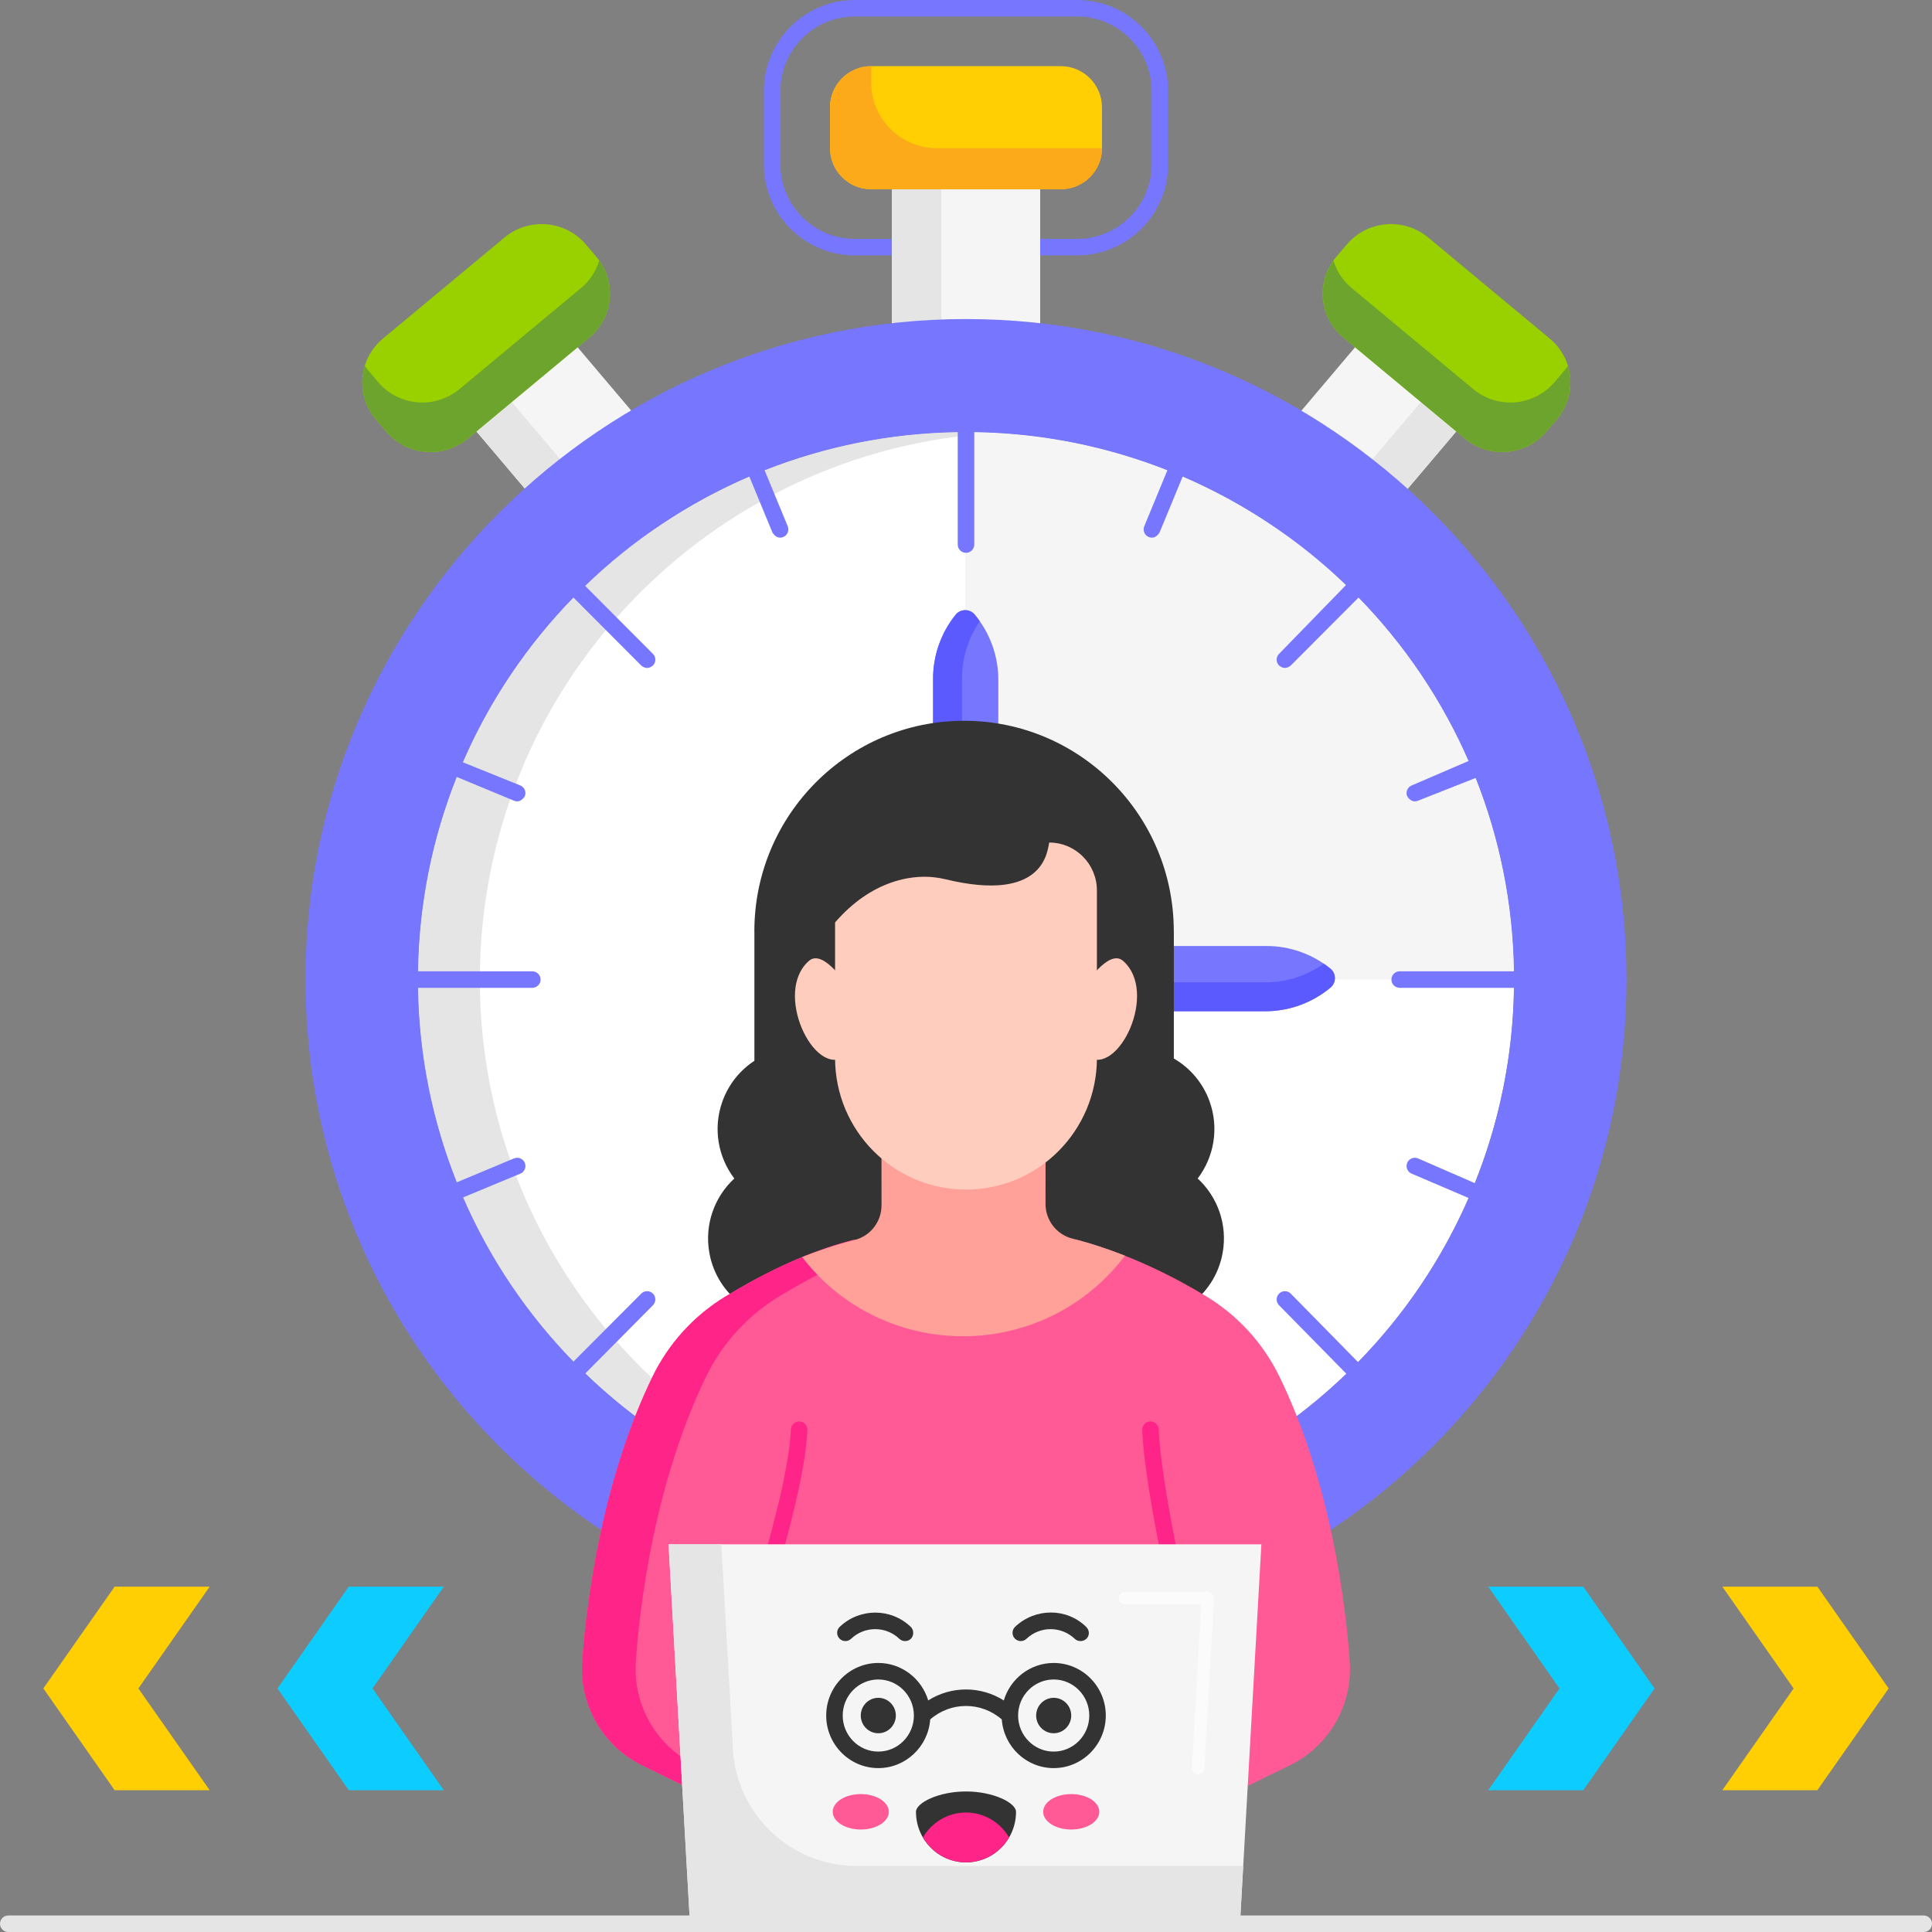 <svg id="Layer_1" enable-background="new 0 0 468 468" height="512" viewBox="0 0 468 468" width="512" xmlns="http://www.w3.org/2000/svg"><rect x="0" y="0" width="468" height="468" fill="#808080" stroke="none"/><g><g><g><g><path d="m260.931 61.868h-53.862c-12.149 0-22.033-9.884-22.033-22.032v-17.804c0-12.148 9.884-22.032 22.033-22.032h53.862c12.149 0 22.033 9.884 22.033 22.032v17.804c0 12.148-9.884 22.032-22.033 22.032zm-53.862-57.868c-9.943 0-18.033 8.089-18.033 18.032v17.804c0 9.943 8.089 18.032 18.033 18.032h53.862c9.943 0 18.033-8.089 18.033-18.032v-17.804c0-9.943-8.089-18.032-18.033-18.032z" fill="#7676ff"/><path d="m216.032 36.478h35.936v55.669h-35.936z" fill="#f5f5f5"/><g><path d="m216.032 36.478h11.996v55.669h-11.996z" fill="#e5e5e5"/></g><g><path d="m256.941 16.023h-45.882c-5.523 0-10 4.477-10 10v9.823c0 5.523 4.477 10 10 10h45.882c5.523 0 10-4.477 10-10v-9.823c0-5.523-4.477-10-10-10z" fill="#ffce03"/><path d="m211.041 19.999v-3.976c-5.513 0-9.982 4.451-9.982 9.941v9.941c0 5.49 4.469 9.941 9.982 9.941h45.918c5.513 0 9.982-4.451 9.982-9.941h-39.928c-8.821 0-15.972-7.121-15.972-15.906z" fill="#fcaa1a"/></g></g><g><g><path d="m103.761 90.75 24.512-20.383 41.136 48.583-24.512 20.382z" fill="#f5f5f5"/><path d="m146.042 123.454-33.72-39.823-8.56 7.119 41.135 48.582 24.512-20.382-7.416-8.759z" fill="#e5e5e5"/><g><path d="m92.75 82.027 29.465-24.502c5.92-4.923 14.751-4.158 19.718 1.708l2.556 3.019c4.96 5.857 4.188 14.585-1.723 19.501l-29.466 24.502c-5.92 4.923-14.751 4.158-19.718-1.708l-2.556-3.019c-4.959-5.857-4.188-14.585 1.724-19.501z" fill="#99d100"/><path d="m145.16 63.131c-.756 2.5-2.226 4.818-4.395 6.622l-29.465 24.501c-5.92 4.923-14.751 4.158-19.718-1.708l-2.556-3.019c-.241-.285-.457-.582-.671-.879-1.305 4.314-.469 9.171 2.671 12.879l2.556 3.019c4.967 5.866 13.798 6.631 19.718 1.708l29.465-24.501c5.625-4.677 6.585-12.799 2.395-18.622z" fill="#6ca42e"/></g></g><g><path d="m364.406 90.75-24.512-20.383-41.136 48.583 24.512 20.382z" fill="#f5f5f5"/><path d="m322.126 123.454 33.719-39.823 8.561 7.119-41.136 48.582-24.512-20.382 7.416-8.759z" fill="#e5e5e5"/><g><path d="m375.417 82.027-29.465-24.502c-5.92-4.923-14.751-4.158-19.718 1.708l-2.556 3.019c-4.96 5.857-4.188 14.585 1.723 19.501l29.465 24.502c5.92 4.923 14.751 4.158 19.718-1.708l2.556-3.019c4.96-5.857 4.189-14.585-1.723-19.501z" fill="#99d100"/><path d="m323.007 63.131c.756 2.5 2.226 4.818 4.395 6.622l29.465 24.501c5.92 4.923 14.751 4.158 19.718-1.708l2.556-3.019c.241-.285.457-.582.671-.879 1.305 4.314.469 9.171-2.671 12.879l-2.556 3.019c-4.967 5.866-13.798 6.631-19.718 1.708l-29.465-24.501c-5.625-4.677-6.585-12.799-2.395-18.622z" fill="#6ca42e"/></g></g></g><ellipse cx="234" cy="237.286" fill="#fff" rx="132.769" ry="132.64"/><g><path d="m116.231 237.286c0-70.74 55.433-128.539 125.269-132.425-2.483-.138-4.982-.215-7.5-.215-73.326 0-132.769 59.385-132.769 132.64s59.443 132.64 132.769 132.64c2.518 0 5.017-.077 7.5-.215-69.836-3.887-125.269-61.686-125.269-132.425z" fill="#e5e5e5"/></g><path d="m234 104.646c-.018 0-.035 0-.053 0l-.392 132.639h133.214c0-73.254-59.443-132.639-132.769-132.639z" fill="#f5f5f5"/><g><g><path d="m241.827 229.087v-64.449c0-5.744-2.02-11.313-5.719-15.763-1.201-1.445-3.456-1.423-4.627.045l-.05.063c-3.502 4.388-5.405 9.802-5.405 15.378v67.047 2.321l15.802.076v-4.718z" fill="#7676ff"/><path d="m233.026 231.408v-67.047c0-4.957 1.512-9.782 4.307-13.877-.386-.55-.791-1.089-1.224-1.61-1.201-1.445-3.456-1.423-4.627.045l-.05.063c-3.502 4.388-5.405 9.802-5.405 15.378v67.047 2.321l15.802.076v-.034l-8.802-.042v-2.32z" fill="#5a5aff"/></g><g><path d="m242.075 244.957h64.449c5.744 0 11.313-2.02 15.763-5.719 1.445-1.201 1.423-3.456-.045-4.627l-.063-.05c-4.388-3.502-9.802-5.405-15.378-5.405h-67.047-2.321l-.076 15.802h4.718z" fill="#7676ff"/><path d="m322.179 234.561c-.487-.388-.991-.75-1.501-1.098-4.149 2.915-9.081 4.495-14.153 4.495h-64.449-4.685l-.034 7h4.718 64.449c5.744 0 11.313-2.02 15.763-5.719 1.445-1.201 1.423-3.456-.045-4.627z" fill="#5a5aff"/></g></g><g fill="#7676ff"><path d="m234 371.926c-1.104 0-2-.896-2-2v-27.271c0-1.104.896-2 2-2s2 .896 2 2v27.271c0 1.104-.896 2-2 2z"/><g><path d="m183.392 361.83c-.254 0-.513-.049-.763-.152-1.021-.422-1.506-1.591-1.085-2.612l5.574-13.497c.421-1.021 1.591-1.508 2.612-1.085 1.021.422 1.506 1.591 1.085 2.612l-5.574 13.497c-.318.77-1.064 1.237-1.849 1.237z"/><path d="m284.609 361.83c-.786 0-1.531-.466-1.85-1.237l-5.574-13.497c-.421-1.021.064-2.19 1.085-2.612 1.023-.424 2.191.064 2.612 1.085l5.574 13.497c.421 1.021-.064 2.19-1.085 2.612-.249.103-.508.152-.762.152z"/><path d="m234 77.285c-88.224 0-160 71.776-160 160s71.776 160 160 160 160-71.776 160-160-71.776-160-160-160zm123.271 209.32-13.783-5.998c-1.02-.426-2.19.06-2.614 1.079-.423 1.021.06 2.19 1.08 2.614l13.817 5.906c-6.482 14.867-15.618 28.31-26.8 39.748l-16.301-16.596c-.781-.782-2.047-.784-2.829-.004-.782.779-.784 2.046-.004 2.828l16.304 16.594c-23.875 23.001-56.352 37.149-92.141 37.149-35.829 0-68.339-14.18-92.22-37.228l16.383-16.515c.78-.782.778-2.049-.004-2.828-.782-.781-2.048-.779-2.829.004l-16.422 16.471c-11.162-11.448-20.278-24.898-26.74-39.769l13.878-5.76c1.02-.424 1.503-1.594 1.08-2.614-.424-1.019-1.593-1.505-2.615-1.079l-13.861 5.796c-5.832-14.608-9.148-30.491-9.394-47.118h27.689c1.104 0 2-.896 2-2s-.896-2-2-2h-27.69c.247-16.616 3.552-32.49 9.38-47.087l13.877 5.765c1.02.394 1.892.034 2.615-1.079.423-1.021-.06-2.19-1.08-2.614l-13.934-5.624c6.469-14.921 15.596-28.425 26.795-39.905l16.422 16.471c.942.782 1.885.784 2.829.004.782-.779.784-2.046.004-2.828l-16.42-16.469c11.466-11.07 24.919-20.1 39.777-26.493.01.026.013.053.024.08l5.574 13.497c.721 1.114 1.592 1.476 2.612 1.085 1.021-.422 1.506-1.591 1.085-2.612l-5.574-13.497c-.01-.024-.026-.044-.036-.068 14.52-5.736 30.291-8.996 46.795-9.24v27.245c0 1.104.896 2 2 2s2-.896 2-2v-27.245c16.504.244 32.275 3.504 46.796 9.24-.011.023-.026.043-.036.068l-5.574 13.497c-.421 1.021.064 2.19 1.085 2.612 1.02.391 1.891.029 2.612-1.085l5.574-13.497c.011-.026.014-.053.024-.08 14.769 6.355 28.153 15.312 39.574 26.291l-16.218 16.671c-.78.782-.778 2.049.004 2.828.943.78 1.886.779 2.829-.004l16.422-16.471c11.121 11.4 20.2 24.795 26.66 39.592l-13.799 5.937c-1.021.424-1.503 1.594-1.08 2.614.723 1.113 1.594 1.473 2.614 1.079l13.975-5.521c5.767 14.53 9.036 30.319 9.282 46.843h-27.69c-1.104 0-2 .896-2 2s.896 2 2 2h27.689c-.247 16.704-3.59 32.657-9.472 47.32z"/></g></g></g><g><path d="m290.123 285.475c3.929-5.166 5.24-12.17 2.862-18.732-1.644-4.536-4.775-8.096-8.638-10.333v-30.812h-.009c-.006-28.168-22.749-51.001-50.802-51.001-28.058 0-50.803 22.839-50.803 51.013 0 .117.008.231.009.348v31.012c-3.442 2.251-6.213 5.6-7.726 9.774-2.379 6.562-1.068 13.566 2.862 18.732-4.763 4.403-7.265 11.072-6.058 17.949 1.884 10.729 12.073 17.892 22.757 16.001h78.846c10.684 1.892 20.873-5.272 22.757-16.001 1.208-6.878-1.294-13.546-6.057-17.95z" fill="#333"/><path d="m189.767 444.346-34.194-16.705c-9.451-4.617-15.22-14.491-14.533-25.007.221-3.379.558-6.995 1.03-10.865 3.411-27.982 10.539-47.092 15.999-58.304 3.91-8.029 10.026-14.768 17.657-19.404 7.606-4.622 18.247-10.384 30.824-13.677h53.854.549c12.578 3.293 23.716 9.055 31.322 13.677 7.631 4.637 13.747 11.375 17.657 19.404 5.46 11.212 12.588 30.323 15.999 58.304.472 3.869.809 7.486 1.03 10.865.687 10.516-5.082 20.39-14.533 25.007l-34.194 16.705" fill="#ff5a96"/><path d="m154.016 402.634c.221-3.379.558-6.995 1.03-10.865 3.411-27.982 10.539-47.092 15.999-58.305 3.91-8.029 10.026-14.767 17.657-19.404 7.606-4.622 18.247-10.384 30.824-13.677h-12.976c-12.578 3.293-23.218 9.055-30.824 13.677-7.631 4.637-13.747 11.375-17.657 19.404-5.46 11.212-12.588 30.323-15.999 58.305-.472 3.869-.809 7.485-1.03 10.865-.687 10.516 5.082 20.39 14.533 25.007l34.194 16.706h12.976l-34.194-16.706c-9.452-4.618-15.221-14.491-14.533-25.007z" fill="#ff2488"/><path d="m259.765 300.027c-3.835-.964-6.506-4.444-6.501-8.406l.049-36.928-39.824.333.049 36.928c.005 3.962-2.667 7.442-6.501 8.406-4.449 1.118-8.726 2.553-12.74 4.146l.1.129c19.866 25.601 58.545 25.372 78.107-.463-4.013-1.592-8.29-3.027-12.739-4.145z" fill="#ffa099"/><g><g><path d="m254.155 204.094c-.476 2.253-1.321 14.683-25.212 8.877-7.65-1.859-18.047.475-26.657 10.482v32.833c0 17.602 14.199 31.87 31.713 31.87 17.515 0 31.713-14.269 31.713-31.87v-40.576c.001-6.416-5.174-11.616-11.557-11.616z" fill="#ffcdbd"/></g><g fill="#ffcdbd"><path d="m205.38 238.989s-5.917-9.289-9.414-6.241c-8.707 7.591 1.174 28.113 8.609 23.24"/><path d="m262.62 238.989s5.917-9.289 9.414-6.241c8.707 7.591-1.174 28.113-8.609 23.24"/></g></g><g fill="#ff2488"><path d="m257.674 417.432c-.861 0-1.656-.562-1.916-1.429-.316-1.059.286-2.173 1.344-2.488l30.356-9.063c-2.048-8.322-10.044-41.681-10.772-58.039-.049-1.104.806-2.038 1.909-2.087 1.114-.02 2.038.806 2.087 1.909.8 17.975 11.014 58.689 11.117 59.099.262 1.038-.341 2.099-1.367 2.404l-32.186 9.608c-.189.058-.382.086-.572.086z"/><path d="m210.273 417.432c-.189 0-.382-.027-.573-.085l-32.186-9.608c-.526-.156-.964-.522-1.212-1.013-.248-.489-.284-1.06-.099-1.576.146-.408 14.591-41.04 15.386-58.914.049-1.104.968-1.942 2.087-1.909 1.104.049 1.958.983 1.909 2.087-.729 16.362-11.942 49.546-14.917 58.093l30.175 9.009c1.058.315 1.66 1.43 1.344 2.488-.257.866-1.052 1.428-1.914 1.428z"/></g><path d="m305.554 374.09h-143.605l5.19 91.91h133.224z" fill="#f5f5f5"/><g><path d="m174.739 374.09h-12.791l5.191 91.91h133.224l.791-14h-93.661c-15.911 0-29.055-12.422-29.952-28.308z" fill="#e5e5e5"/></g><path d="m290.237 429.812c-.029 0-.057-.001-.086-.002-.827-.047-1.46-.756-1.413-1.583l2.238-39.615h-18.471c-.829 0-1.5-.672-1.5-1.5s.671-1.5 1.5-1.5h20.058c.413 0 1.498.389 1.498 1.585l-2.327 41.2c-.046.797-.708 1.415-1.497 1.415z" fill="#fff" opacity=".6"/><g><g fill="#333"><g><path d="m261.716 397.527c-.495 0-.991-.183-1.378-.551-3.277-3.117-8.411-3.117-11.688 0-.801.762-2.066.73-2.828-.071-.761-.8-.729-2.065.071-2.827 4.823-4.587 12.452-4.664 17.202 0 1.363 1.339.488 3.45-1.379 3.449z"/><ellipse cx="255.242" cy="415.564" rx="4.248" ry="4.293"/></g><g><path d="m219.231 397.527c-.495 0-.991-.183-1.378-.551-3.277-3.117-8.411-3.117-11.688 0-.801.762-2.066.73-2.828-.071-.761-.8-.729-2.065.071-2.827 4.824-4.588 12.392-4.602 17.202 0 1.182 1.13.578 3.45-1.379 3.449z"/><path d="m255.243 402.83c-5.7 0-10.525 3.834-12.086 9.079-5.602-3.543-12.713-3.546-18.315-.005-1.563-5.242-6.386-9.074-12.085-9.074-6.959 0-12.621 5.712-12.621 12.733s5.662 12.734 12.621 12.734c6.644 0 12.093-5.21 12.574-11.792 4.997-4.345 12.339-4.345 17.337 0 .481 6.581 5.93 11.792 12.574 11.792 6.959 0 12.621-5.713 12.621-12.734s-5.661-12.733-12.62-12.733zm-42.486 21.468c-4.754 0-8.621-3.918-8.621-8.734 0-4.815 3.867-8.733 8.621-8.733s8.622 3.918 8.622 8.733c0 4.816-3.868 8.734-8.622 8.734zm42.486 0c-4.754 0-8.622-3.918-8.622-8.734 0-4.815 3.868-8.733 8.622-8.733s8.621 3.918 8.621 8.733c0 4.816-3.867 8.734-8.621 8.734z"/><ellipse cx="212.758" cy="415.564" rx="4.248" ry="4.293"/></g></g><g><path d="m234 433.959c-6.692 0-12.117 2.77-12.117 4.929 0 6.763 5.425 12.245 12.117 12.245s12.117-5.482 12.117-12.245c0-2.159-5.425-4.929-12.117-4.929z" fill="#333"/><path d="m234 451.133c4.447 0 8.324-2.428 10.431-6.037-2.108-3.608-5.985-6.035-10.431-6.035s-8.324 2.426-10.431 6.035c2.107 3.609 5.984 6.037 10.431 6.037z" fill="#ff2488"/></g><g fill="#ff5a96"><ellipse cx="208.509" cy="438.883" rx="6.798" ry="4.293"/><ellipse cx="259.491" cy="438.883" rx="6.798" ry="4.293"/></g></g></g><path d="m466 468h-464c-1.104 0-2-.896-2-2s.896-2 2-2h464c1.104 0 2 .896 2 2s-.896 2-2 2z" fill="#e5e5e5"/></g><g><g><path d="m67.212 409 17.266 24.651h23.023l-17.267-24.651 17.267-24.651h-23.023z" fill="#0dccff"/><path d="m10.499 409 17.267 24.651h23.023l-17.267-24.651 17.267-24.651h-23.023z" fill="#ffce03"/></g><g><path d="m400.789 409-17.267 24.651h-23.023l17.267-24.651-17.267-24.651h23.023z" fill="#0dccff"/><path d="m457.501 409-17.267 24.651h-23.023l17.267-24.651-17.267-24.651h23.023z" fill="#ffce03"/></g></g></g></svg>